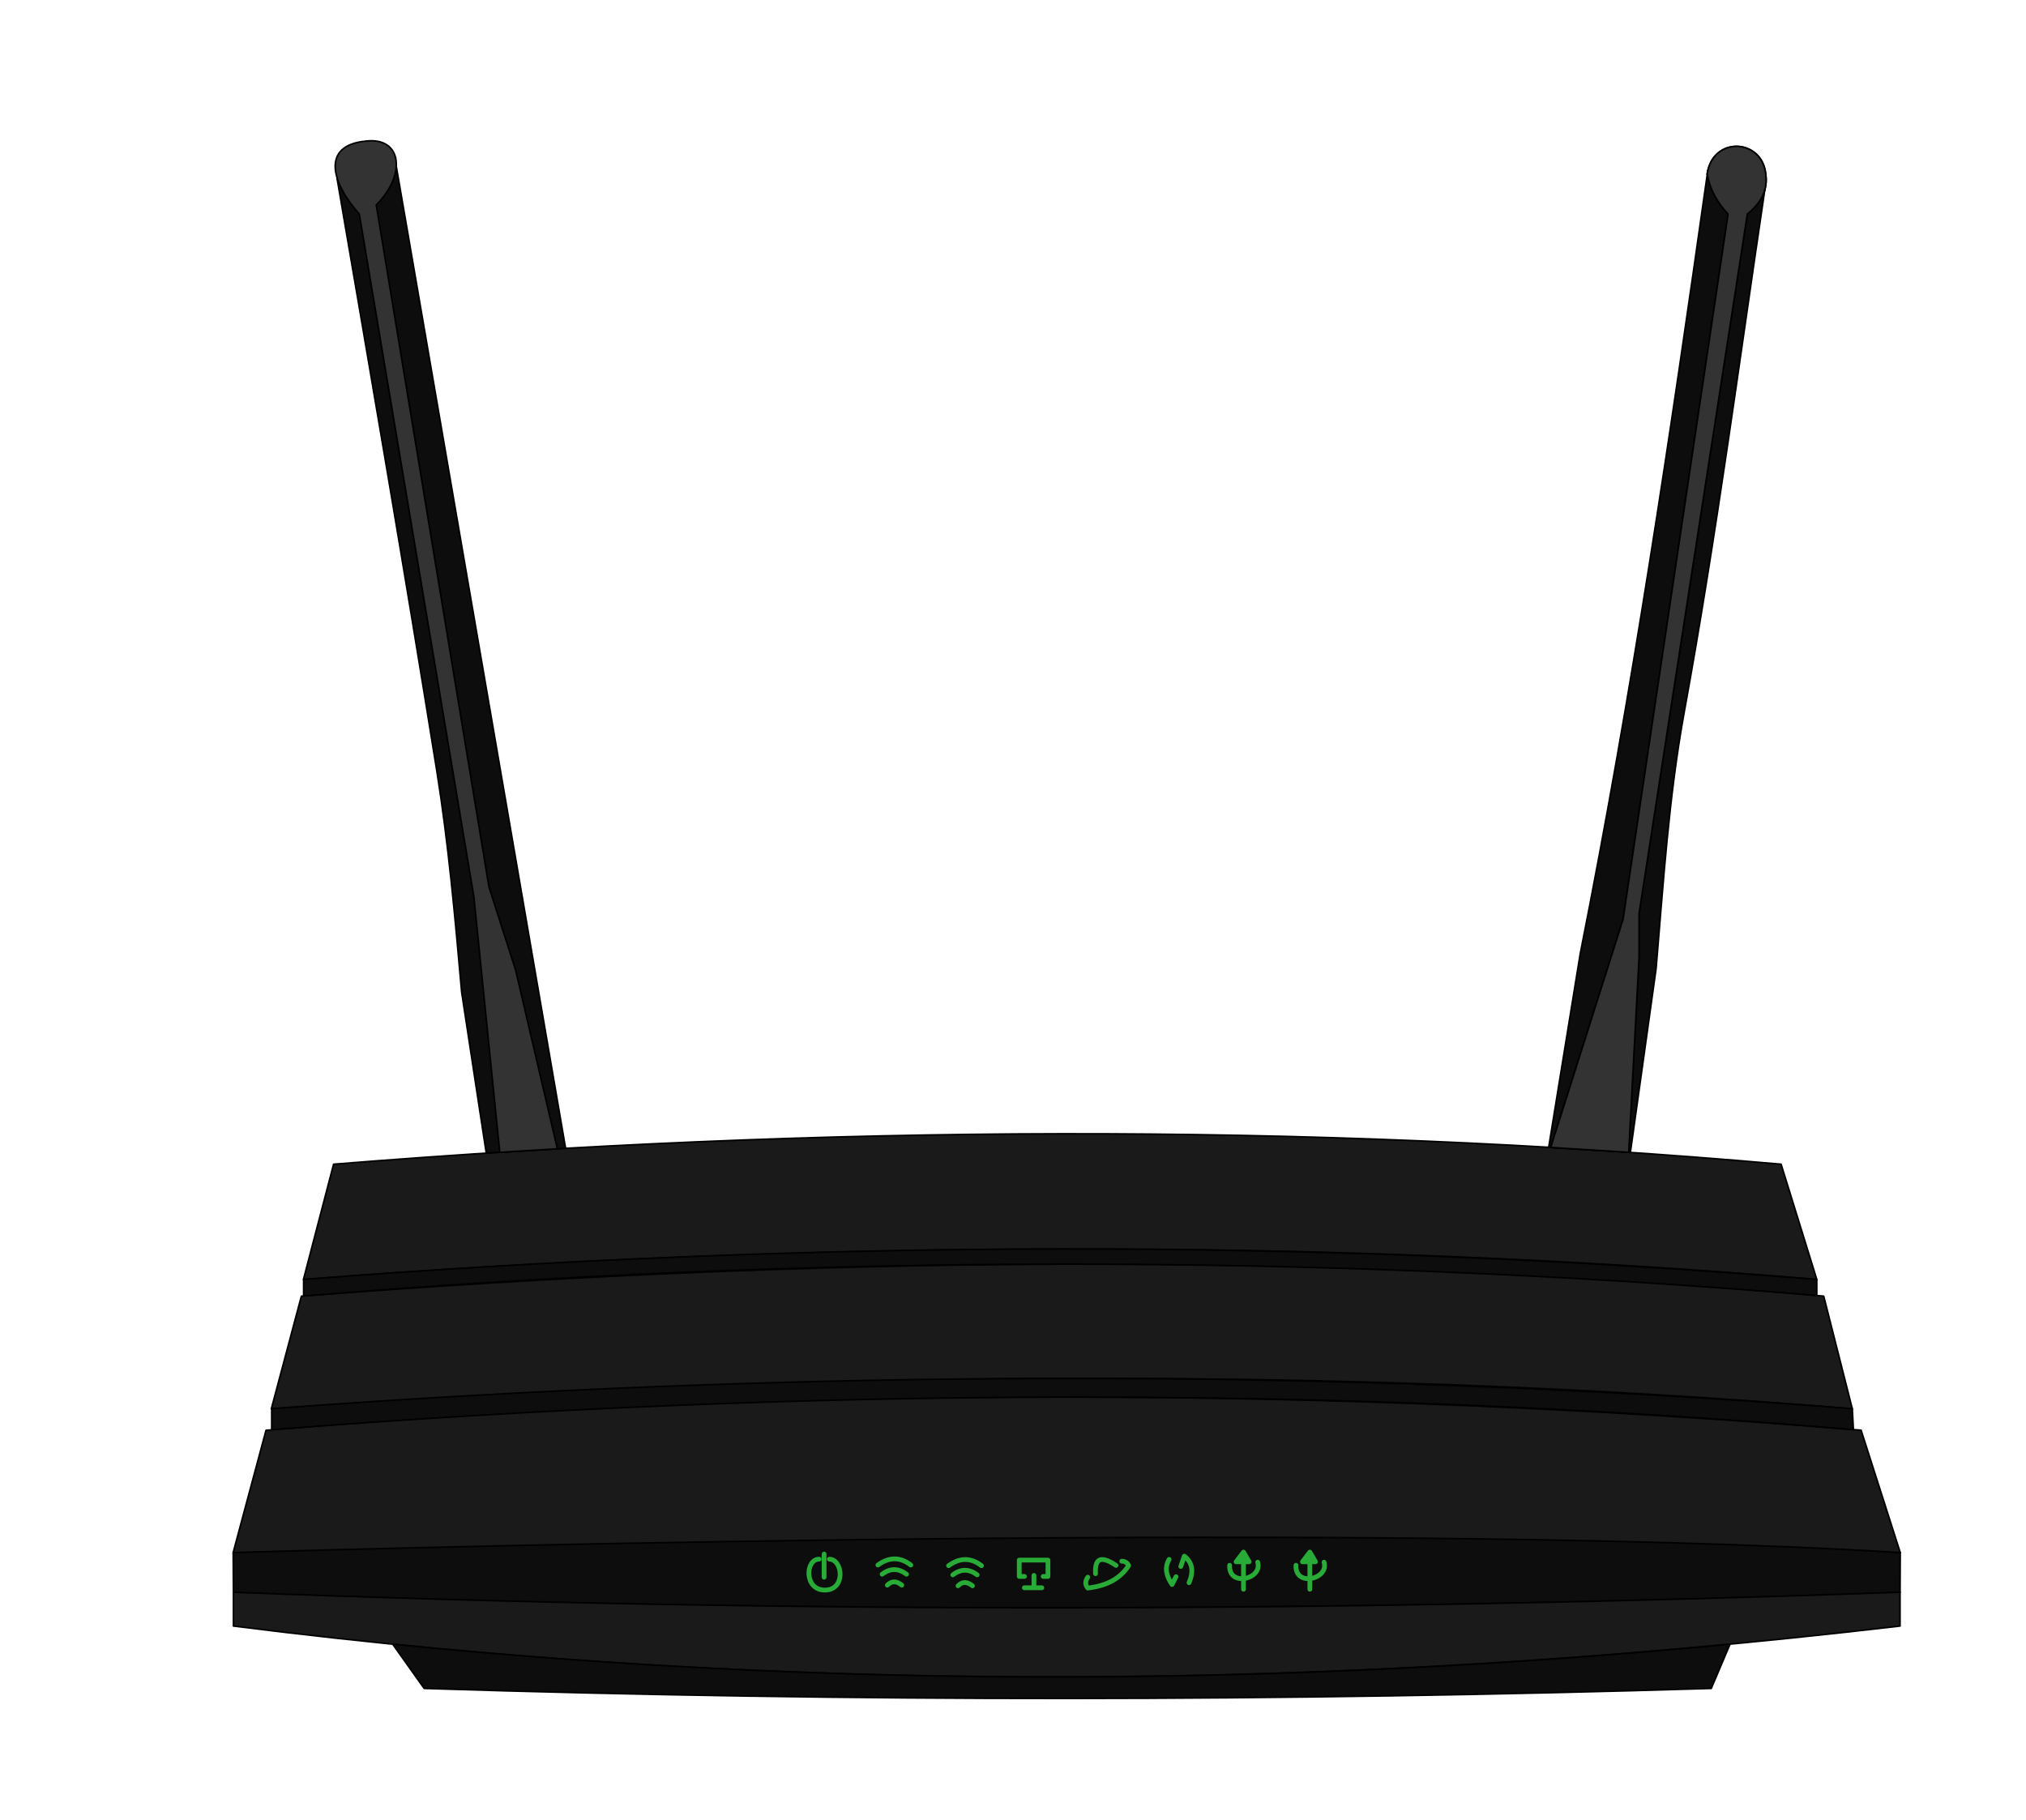 <?xml version="1.0" encoding="UTF-8" standalone="no"?>
<svg
   width="100%"
   height="100%"
   viewBox="0 0 1280 1150"
   version="1.1"
   xml:space="preserve"
   style="fill-rule:evenodd;clip-rule:evenodd;stroke-linecap:round;stroke-linejoin:round;stroke-miterlimit:1.414;"
   id="svg104"
   sodipodi:docname="tp-link-archer-c5-v1.svg"
   inkscape:version="1.2 (1:1.2+202206011327+fc4e4096c5)"
   xmlns:inkscape="http://www.inkscape.org/namespaces/inkscape"
   xmlns:sodipodi="http://sodipodi.sourceforge.net/DTD/sodipodi-0.dtd"
   xmlns="http://www.w3.org/2000/svg"
   xmlns:svg="http://www.w3.org/2000/svg"><defs
   id="defs108">
        
        
        
        
        
        
        
        
        
        
        
        
    </defs><sodipodi:namedview
   id="namedview106"
   pagecolor="#ffffff"
   bordercolor="#666666"
   borderopacity="1.0"
   inkscape:showpageshadow="2"
   inkscape:pageopacity="0.0"
   inkscape:pagecheckerboard="0"
   inkscape:deskcolor="#d1d1d1"
   showgrid="false"
   inkscape:zoom="0.41043478"
   inkscape:cx="-81.620763"
   inkscape:cy="456.83263"
   inkscape:window-width="1920"
   inkscape:window-height="1021"
   inkscape:window-x="0"
   inkscape:window-y="0"
   inkscape:window-maximized="1"
   inkscape:current-layer="svg104" />
    
    <g
   id="rumpf 3600 front">
        <path
   d="M147.311,980.975L147.466,1006.28C499.265,1019.88 849.787,1018.37 1200.43,1006.28L1200.56,980.975C849.909,957.97 499.03,958.115 147.311,980.975Z"
   style="fill:rgb(13,13,13);stroke-width:1px;stroke:black;"
   id="path12" />
        <path
   d="M1200.43,1006.04C848.413,1018.58 497.333,1019.69 147.467,1006.04L147.467,1027.4C493.983,1071.37 845.193,1069.19 1200.43,1027.4L1200.43,1006.04Z"
   style="fill:rgb(26,26,26);stroke-width:1px;stroke:black;"
   id="path14" />
        <path
   d="M248.104,1038.87L267.971,1066.82C539.033,1075.51 810.093,1075.07 1081.15,1066.82L1093.01,1038.87C811.494,1065.88 529.836,1067.08 248.104,1038.87Z"
   style="fill:rgb(13,13,13);stroke-width:1px;stroke:black;"
   id="path16" />
        <path
   d="M147.308,980.987L168.082,903.677C507.721,875.108 843.486,876.269 1175.83,903.677L1200.56,980.987C849.468,959.257 147.308,980.987 147.308,980.987Z"
   style="fill:rgb(26,26,26);stroke-width:1px;stroke:black;"
   id="path18" />
        <path
   d="M171.425,890.166C504.435,867.087 837.397,862.104 1170.27,890.166L1152.2,818.956C826.181,789.612 506.477,794.414 190.422,818.956L171.425,890.166Z"
   style="fill:rgb(26,26,26);stroke-width:1px;stroke:black;"
   id="path20" />
        <path
   d="M191.723,808.384C512.893,783.818 831.8,781.756 1147.82,808.384L1125.27,735.59C823.018,708.952 517.99,710.933 210.763,735.59L191.723,808.384Z"
   style="fill:rgb(26,26,26);stroke-width:1px;stroke:black;"
   id="path22" />
        <path
   d="M1170.27,890.051C834.928,863.79 502.239,865.324 171.654,890.051L171.654,903.344C505.814,876.914 839.004,874.86 1170.96,903.344L1170.27,890.051Z"
   style="fill:rgb(13,13,13);stroke-width:1px;stroke:black;"
   id="path24" />
        <path
   d="M191.815,808.449L191.815,818.874C511.272,792.367 829.959,791.78 1147.82,818.528L1147.82,808.449C829.483,782.259 510.802,783.28 191.815,808.449Z"
   style="fill:rgb(13,13,13);stroke-width:1px;stroke:black;"
   id="path26" />
    </g>
    
    <path
   d="M213.007,113.052C234.365,237.053 255.681,360.917 275.903,486.725C283.358,533.103 287.527,579.977 291.661,626.872L307.209,728.578L357.331,725.503L250.466,105.66L213.007,113.052Z"
   style="fill:rgb(13,13,13);stroke-width:1px;stroke:black;"
   id="path94" />
    <path
   d="M231.275,89.134C254.189,86.535 256.732,110.459 237.703,129.474L308.918,560.399L325.796,613.06L352.127,725.855L315.757,728.081L299.394,566.697L227.013,135.251C209.668,115.824 202.352,91.818 231.275,89.134"
   style="fill:rgb(51,51,51);stroke-width:1px;stroke:black;"
   id="path96" />
    <path
   d="M1030.06,728.081L1046.31,611.954C1050.87,558.003 1054.3,503.631 1064.05,450.093C1084.69,336.781 1098.77,228.505 1115.12,118.98L1078.66,109.926C1055.4,274.11 1031.08,438.309 998.365,602.63L978.434,724.929L1030.06,728.081Z"
   style="fill:rgb(13,13,13);stroke-width:1px;stroke:black;"
   id="path98" />
    <path
   d="M1091.78,135.22C1084.73,127.749 1080.12,119.354 1078.57,109.803C1082.32,85.752 1113.21,87.65 1115.53,109.803C1117.06,119.894 1112.67,128.207 1103.95,135.22L1035.54,577.258L1035.54,604.859L1028.99,728.076L979.715,725.002L1025.46,580.782L1091.78,135.22Z"
   style="fill:rgb(51,51,51);stroke-width:1px;stroke:black;"
   id="path100" />
    <path
   d="M1091.78,135.22C1084.73,127.749 1080.12,119.354 1078.57,109.803C1082.32,85.752 1113.21,87.65 1115.53,109.803C1117.06,119.894 1112.67,128.207 1103.95,135.22L1035.54,577.258L1035.54,604.859L1028.99,728.076L979.715,725.002L1025.46,580.782L1091.78,135.22Z"
   style="fill:rgb(51,51,51);stroke-width:1px;stroke:black;"
   id="path102" />
<g
   id="g1740"
   transform="translate(27.319)"><g
     id="g1712"><path
       d="m 490.186,985.138 c -8.713,0.039 -9.553,19.192 3.247,19.532 13.799,0.36 11.854,-19.337 3.214,-19.532"
       style="fill:none;stroke:#29ac37;stroke-width:3px"
       id="path29" /><path
       d="M 493.332,996.543 V 981.906"
       style="fill:none;stroke:#29ac37;stroke-width:3px"
       id="path31" /></g><g
     id="g41"
     transform="translate(0.783)">
            <path
   d="m 532.5,1001.56 c 3.037,-3.06 6.083,-2.457 9.134,0"
   style="fill:none;stroke:#29ac37;stroke-width:3px"
   id="path35" />
            <path
   d="m 529.218,994.65 c 5.176,-3.942 10.31,-3.82 15.405,0"
   style="fill:none;stroke:#29ac37;stroke-width:3px"
   id="path37" />
            <path
   d="m 526.539,988.847 c 6.781,-4.897 13.694,-5.464 20.791,0"
   style="fill:none;stroke:#29ac37;stroke-width:3px"
   id="path39" />
        </g><g
     transform="translate(45.435,0.416)"
     id="g49">
            <path
   d="m 532.5,1001.56 c 3.037,-3.06 6.083,-2.457 9.134,0"
   style="fill:none;stroke:#29ac37;stroke-width:3px"
   id="path43" />
            <path
   d="m 529.218,994.65 c 5.176,-3.942 10.31,-3.82 15.405,0"
   style="fill:none;stroke:#29ac37;stroke-width:3px"
   id="path45" />
            <path
   d="m 526.539,988.847 c 6.781,-4.897 13.694,-5.464 20.791,0"
   style="fill:none;stroke:#29ac37;stroke-width:3px"
   id="path47" />
        </g><g
     id="g55"
     transform="translate(-6.447)">
            <path
   d="m 626.349,996.053 h -3.276 V 985.75 h 18.143 v 10.303 h -3.033"
   style="fill:none;stroke:#29ac37;stroke-width:3px"
   id="path51" />
            <path
   d="m 626.295,1003.22 h 11.042 -4.985 v -7.799"
   style="fill:none;stroke:#29ac37;stroke-width:3px"
   id="path53" />
        </g><g
     id="g79"
     transform="translate(-153.173)">
            <path
   d="m 813.094,996.529 c -1.722,2.532 -1.722,4.821 0,6.861 12.399,-1.4 20.816,-6.311 25.825,-14.21 -0.916,-1.909 -2.421,-2.725 -4.348,-2.755"
   style="fill:none;stroke:#29ac37;stroke-width:3px"
   id="path75" />
            <path
   d="m 817.984,994.321 c -0.444,-8.394 2.219,-12.453 12.981,-5.218"
   style="fill:none;stroke:#29ac37;stroke-width:3px"
   id="path77" />
        </g><g
     id="g85"
     transform="translate(-150.959)">
            <path
   d="m 862.264,985.285 c -3.15,5.488 -1.575,10.729 1.854,15.875 l 2.507,-4.943"
   style="fill:none;stroke:#29ac37;stroke-width:3px"
   id="path81" />
            <path
   d="m 874.847,1000.02 c 3.145,-7.28 2.087,-12.851 -2.979,-16.788 l -2.223,6.525"
   style="fill:none;stroke:#29ac37;stroke-width:3px"
   id="path83" />
        </g><g
     id="g91"
     transform="translate(-152.087)">
            <path
   d="m 901.628,988.999 c -0.719,13.951 20.96,8.804 17.735,-1.962"
   style="fill:none;stroke:#29ac37;stroke-width:3px"
   id="path87" />
            <path
   d="m 910.391,1004.16 v -23.495 l 3.577,6.141 h -8.248 l 4.671,-6.141"
   style="fill:none;stroke:#29ac37;stroke-width:3px"
   id="path89" />
        </g><g
     id="g1708"
     transform="translate(-110.162)">
            <path
   d="m 901.628,988.999 c -0.719,13.951 20.96,8.804 17.735,-1.962"
   style="fill:none;stroke:#29ac37;stroke-width:3px"
   id="path1704" />
            <path
   d="m 910.391,1004.16 v -23.495 l 3.577,6.141 h -8.248 l 4.671,-6.141"
   style="fill:none;stroke:#29ac37;stroke-width:3px"
   id="path1706" />
        </g></g></svg>
